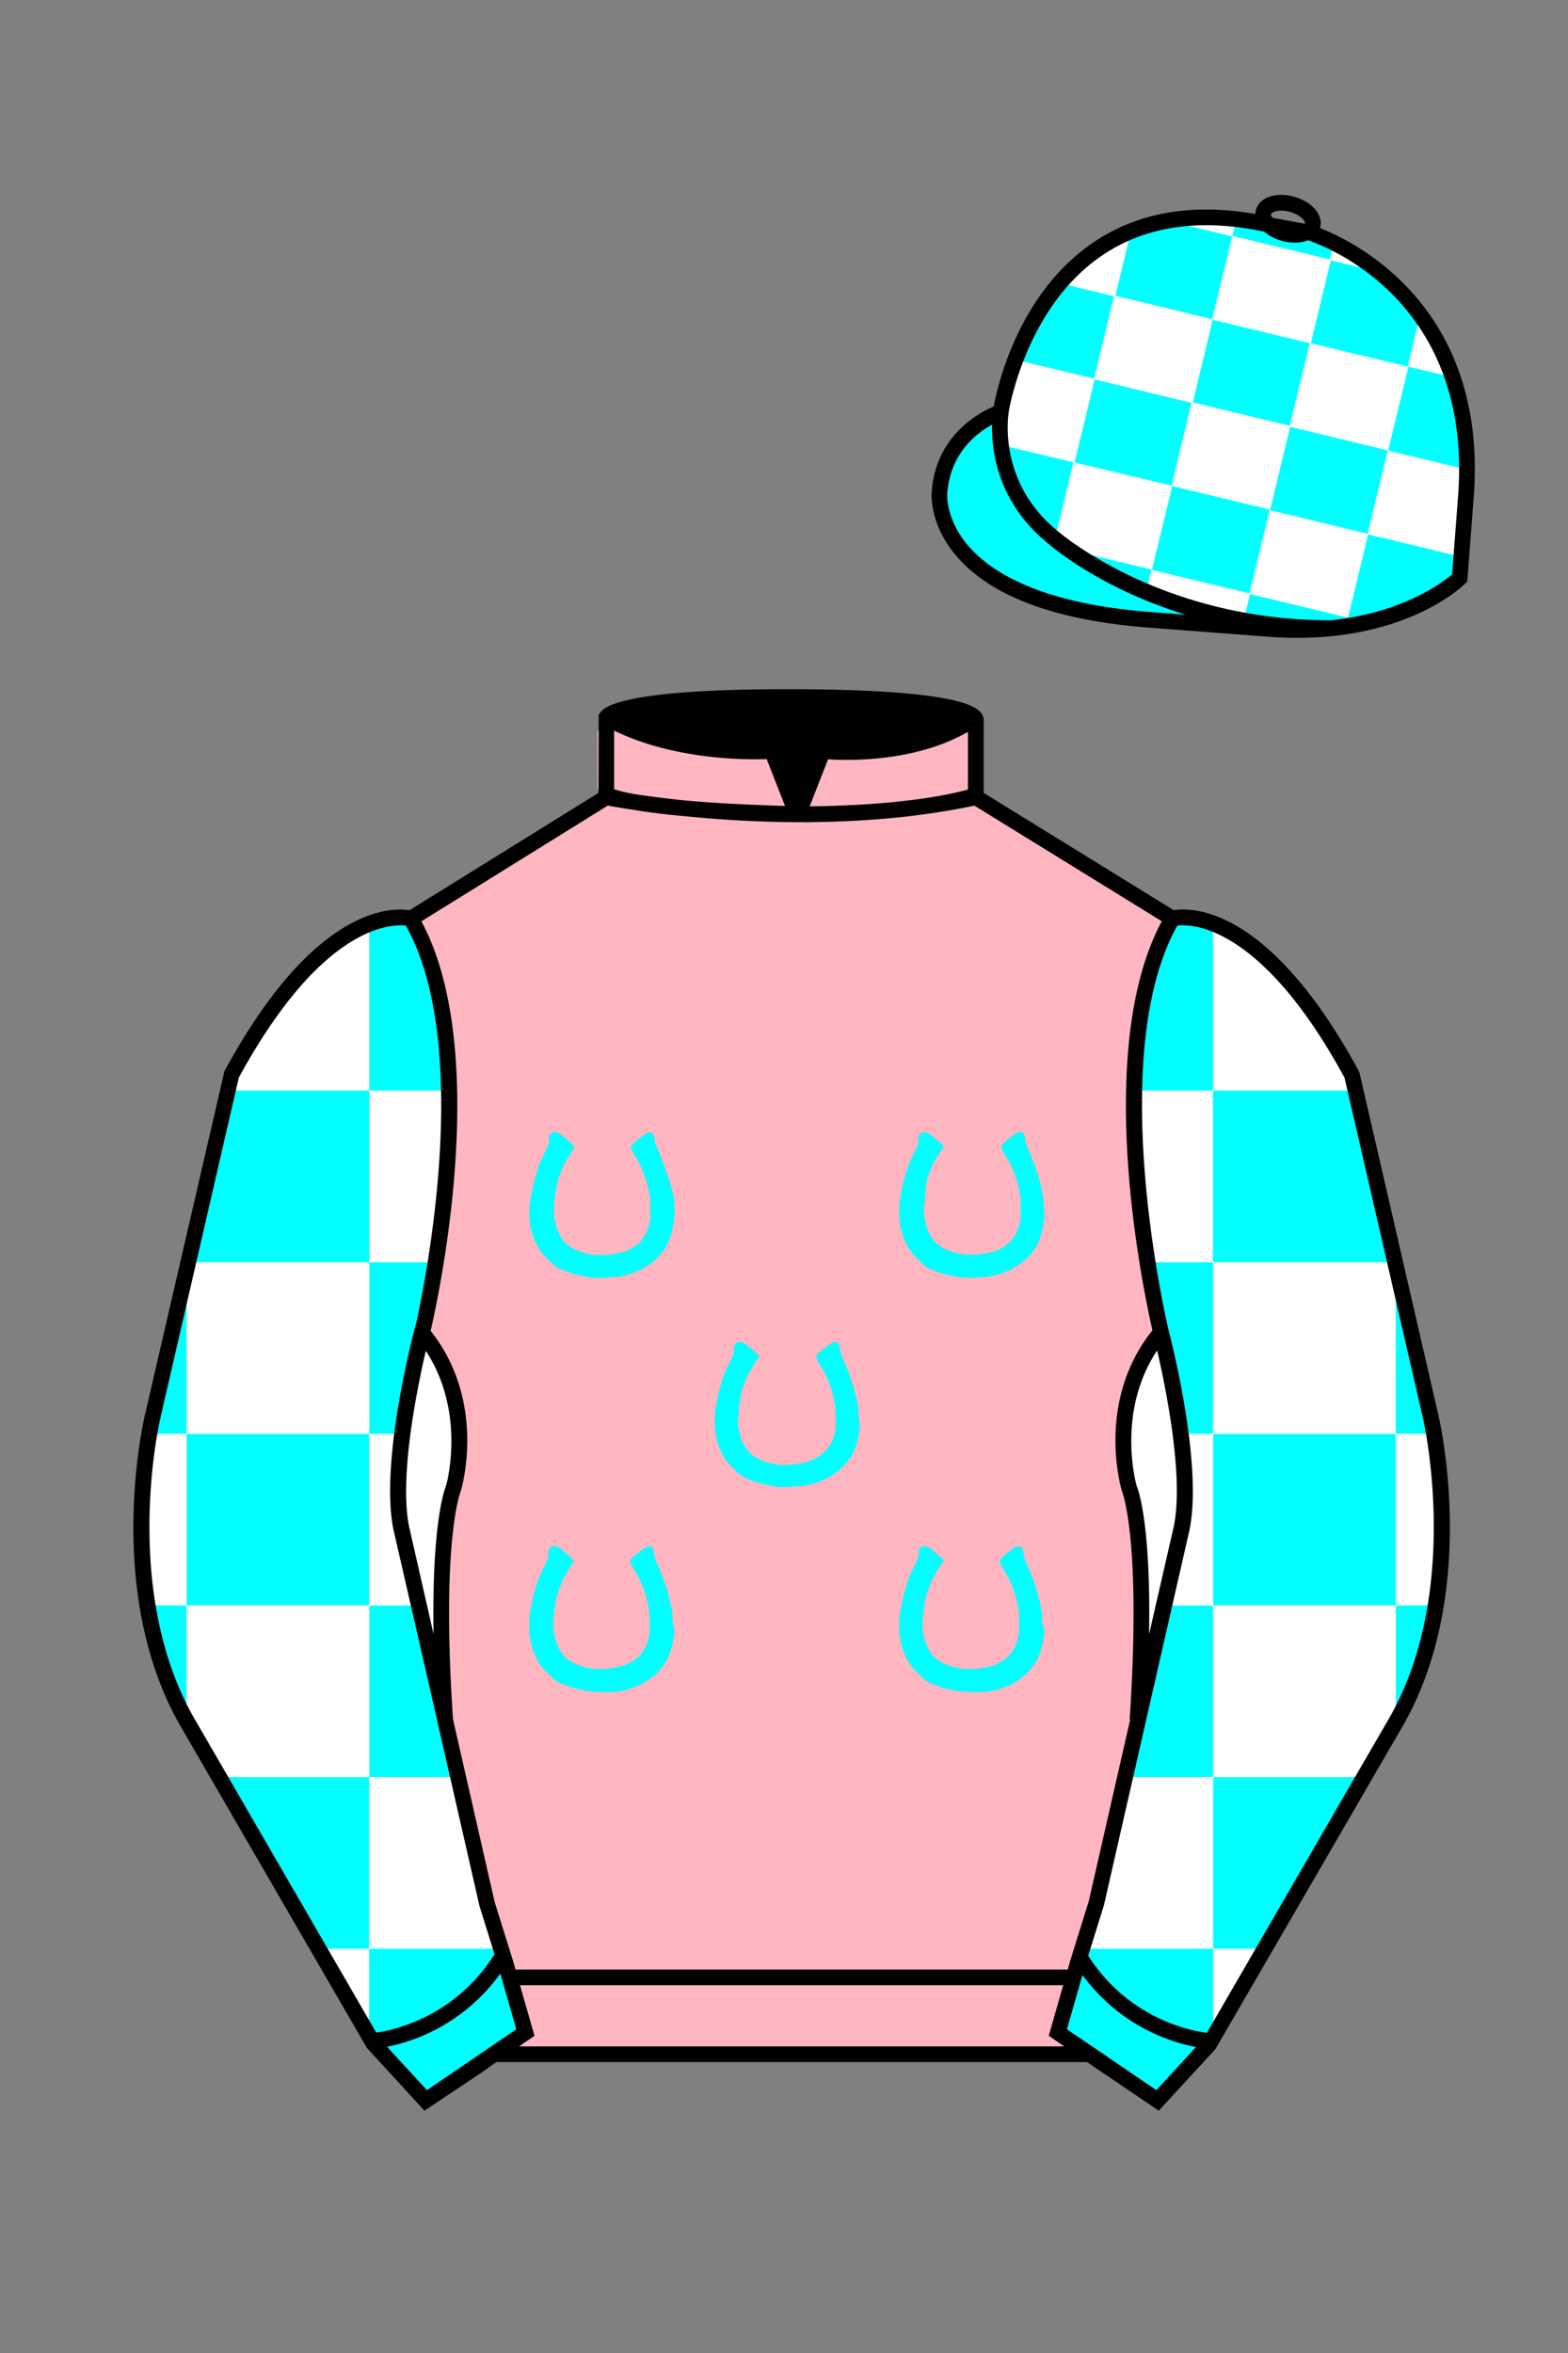 
<svg xmlns="http://www.w3.org/2000/svg" viewBox="0 0 100 150">

	<rect x="0" y="0" width="100" height="150" fill="#808080" stroke="none"/>

	<path d="M74.752 58.99s5.164-1.613 11.451 9.961l5.025 21.795s2.623 11.087-2.232 19.497l-11.869 20.482-3.318 3.605-4.346-2.944H31.484l-1.03.731-3.317 2.213-1.658-1.802-1.659-1.803-5.936-10.241-5.936-10.241c-2.427-4.205-2.985-9.08-2.936-12.902.049-3.823.705-6.595.705-6.595l2.512-10.897 2.512-10.898c3.144-5.787 6.007-8.277 8.084-9.321 2.077-1.043 3.368-.64 3.368-.64l6.228-3.865 6.229-3.865v-5.08s.087-.328 1.571-.655c1.483-.328 4.364-.655 9.95-.655 6.222 0 9.232.368 10.689.737 1.455.369 1.357.737 1.357.737v4.916l12.535 7.73z" fill="#ffb6c1"></path>

<g id="ICON"><g id="Layer_102" data-name="Layer 102"><path d="M43,77.31a4.22,4.22,0,0,1-.16,1.22,3.6,3.6,0,0,1-.27.78,2.75,2.75,0,0,1-.17.29,5.27,5.27,0,0,1-.57.68,4.57,4.57,0,0,1-1.35.82,4.27,4.27,0,0,1-1.36.31c-.27,0-.55.06-.82.06s-.6,0-.9-.08a7.3,7.3,0,0,1-1.58-.45,1.74,1.74,0,0,1-.55-.34c-.19-.18-.39-.37-.57-.56a3.26,3.26,0,0,1-.51-.76,4.34,4.34,0,0,1-.43-1.66A5.92,5.92,0,0,1,33.92,76a10.15,10.15,0,0,1,.42-1.62,4.66,4.66,0,0,1,.26-.61l.34-.7a.71.71,0,0,0,.07-.4.41.41,0,0,1,.26-.47.28.28,0,0,1,.25,0,.87.87,0,0,1,.27.14c.23.18.45.37.66.56s.21.23.06.45a6.66,6.66,0,0,0-.89,1.79,6.42,6.42,0,0,0-.24,1.22l-.06.69a3.06,3.06,0,0,0,.07.8,3.11,3.11,0,0,0,.43,1.09,1.94,1.94,0,0,0,.81.69,3.72,3.72,0,0,0,1.12.34,4.11,4.11,0,0,0,1.16,0,5.36,5.36,0,0,0,.78-.15,2.37,2.37,0,0,0,.87-.43,2.25,2.25,0,0,0,.62-.75,2.68,2.68,0,0,0,.29-1c0-.28,0-.55,0-.83a5.07,5.07,0,0,0-.11-1,6.62,6.62,0,0,0-.61-1.68,6.87,6.87,0,0,0-.44-.74.41.41,0,0,1,0-.09.23.23,0,0,1,0-.33h0a5.18,5.18,0,0,1,.91-.71.35.35,0,0,1,.48.07.41.41,0,0,1,0,.09.62.62,0,0,1,.06.26,1.05,1.05,0,0,0,.08.35,17.18,17.18,0,0,1,.73,1.89A13.25,13.25,0,0,1,43,76.42c0,.3,0,.59.07.89Z" fill="#00ffff"></path><path d="M66.61,77.31a4.23,4.23,0,0,1-.17,1.22,3.6,3.6,0,0,1-.27.78,1.22,1.22,0,0,1-.17.29,4,4,0,0,1-.57.68,4.44,4.44,0,0,1-1.35.82,4.21,4.21,0,0,1-1.36.31c-.27,0-.55.06-.82.06a8.65,8.65,0,0,1-.89-.08,7.3,7.3,0,0,1-1.58-.45,1.68,1.68,0,0,1-.56-.34c-.19-.18-.38-.37-.56-.56a3.3,3.3,0,0,1-.52-.76,4.53,4.53,0,0,1-.43-1.66A5.92,5.92,0,0,1,57.48,76a10.18,10.18,0,0,1,.43-1.62,6.5,6.5,0,0,1,.25-.61l.34-.7a.72.72,0,0,0,.08-.4.39.39,0,0,1,.26-.47.27.27,0,0,1,.25,0,.94.94,0,0,1,.26.14c.23.18.45.37.67.56s.2.23,0,.45a6.63,6.63,0,0,0-.88,1.79A6.42,6.42,0,0,0,59,76.34c0,.23-.05.46-.07.69a3.06,3.06,0,0,0,.07.8,3.31,3.31,0,0,0,.43,1.09,2,2,0,0,0,.82.69,3.66,3.66,0,0,0,1.11.34,4.17,4.17,0,0,0,1.17,0,5,5,0,0,0,.77-.15,2.41,2.41,0,0,0,.88-.43,2.25,2.25,0,0,0,.62-.75,2.88,2.88,0,0,0,.29-1c0-.28,0-.55,0-.83a4,4,0,0,0-.11-1,6.6,6.6,0,0,0-.6-1.68c-.14-.26-.29-.5-.45-.74l0-.09a.24.24,0,0,1,0-.33h0a4.77,4.77,0,0,1,.9-.71.36.36,0,0,1,.49.07.36.36,0,0,1,0,.09.84.84,0,0,1,.07.26,1,1,0,0,0,.07.35,15.38,15.38,0,0,1,.73,1.89,10.13,10.13,0,0,1,.36,1.54c0,.3,0,.59.08.89Z" fill="#00ffff"></path><path d="M43,103.75a4.17,4.17,0,0,1-.16,1.22,3.69,3.69,0,0,1-.27.79,2.75,2.75,0,0,1-.17.29,5.27,5.27,0,0,1-.57.68,4.57,4.57,0,0,1-1.35.82,4.27,4.27,0,0,1-1.36.31,7.52,7.52,0,0,1-.82,0,6.82,6.82,0,0,1-.9-.07,7.3,7.3,0,0,1-1.58-.45,1.77,1.77,0,0,1-.55-.35c-.19-.17-.39-.36-.57-.55a3.26,3.26,0,0,1-.51-.76,4.39,4.39,0,0,1-.43-1.66,6,6,0,0,1,.12-1.64,10,10,0,0,1,.42-1.61,4.66,4.66,0,0,1,.26-.61c.11-.24.23-.47.34-.71a.68.68,0,0,0,.07-.4.42.42,0,0,1,.26-.47.36.36,0,0,1,.25,0,1.17,1.17,0,0,1,.27.15c.23.18.45.36.66.56s.21.23.06.45a6.66,6.66,0,0,0-.89,1.79,6.42,6.42,0,0,0-.24,1.22l-.06.69a3.38,3.38,0,0,0,.5,1.88,1.89,1.89,0,0,0,.81.7,3.72,3.72,0,0,0,1.12.34,4.11,4.11,0,0,0,1.16,0,5.36,5.36,0,0,0,.78-.15,2.53,2.53,0,0,0,.87-.43,2.25,2.25,0,0,0,.62-.75,2.79,2.79,0,0,0,.29-1c0-.28,0-.55,0-.83a5,5,0,0,0-.11-1,6.62,6.62,0,0,0-.61-1.68,6.87,6.87,0,0,0-.44-.74.41.41,0,0,1,0-.09.23.23,0,0,1,0-.33h0a5.18,5.18,0,0,1,.91-.71.34.34,0,0,1,.48.07.41.41,0,0,1,0,.09.58.58,0,0,1,.06.26,1.05,1.05,0,0,0,.08.35,17.83,17.83,0,0,1,.73,1.88,13.91,13.91,0,0,1,.36,1.55c0,.29,0,.59.07.88Z" fill="#00ffff"></path><path d="M66.61,103.75a4.18,4.18,0,0,1-.17,1.22,3.69,3.69,0,0,1-.27.79,1.22,1.22,0,0,1-.17.29,4,4,0,0,1-.57.68,4.44,4.44,0,0,1-1.35.82,4.21,4.21,0,0,1-1.36.31,7.52,7.52,0,0,1-.82,0,6.54,6.54,0,0,1-.89-.07,7.3,7.3,0,0,1-1.58-.45,1.71,1.71,0,0,1-.56-.35c-.19-.17-.38-.36-.56-.55a3.3,3.3,0,0,1-.52-.76,4.58,4.58,0,0,1-.43-1.66,6,6,0,0,1,.12-1.64,10.07,10.07,0,0,1,.43-1.61,6.5,6.5,0,0,1,.25-.61c.11-.24.23-.47.34-.71a.69.69,0,0,0,.08-.4.4.4,0,0,1,.26-.47.35.35,0,0,1,.25,0,1.35,1.35,0,0,1,.26.15c.23.18.45.36.67.56s.2.23,0,.45a6.63,6.63,0,0,0-.88,1.79,6.42,6.42,0,0,0-.24,1.22c0,.23-.05.46-.07.69a3.06,3.06,0,0,0,.07.8,3.26,3.26,0,0,0,.43,1.08,1.92,1.92,0,0,0,.82.7,3.66,3.66,0,0,0,1.11.34,4.17,4.17,0,0,0,1.17,0,5,5,0,0,0,.77-.15,2.58,2.58,0,0,0,.88-.43,2.25,2.25,0,0,0,.62-.75,3,3,0,0,0,.29-1c0-.28,0-.55,0-.83a3.92,3.92,0,0,0-.11-1,6.6,6.6,0,0,0-.6-1.68c-.14-.26-.29-.5-.45-.74l0-.09a.24.24,0,0,1,0-.33h0a4.77,4.77,0,0,1,.9-.71.35.35,0,0,1,.49.07.36.36,0,0,1,0,.09.77.77,0,0,1,.07.26,1,1,0,0,0,.07.35,15.89,15.89,0,0,1,.73,1.88,10.54,10.54,0,0,1,.36,1.55c0,.29,0,.59.08.88Z" fill="#00ffff"></path><path d="M54.83,90.64a3.86,3.86,0,0,1-.16,1.22,3.6,3.6,0,0,1-.27.78,1.69,1.69,0,0,1-.17.29,5.27,5.27,0,0,1-.57.68,4.57,4.57,0,0,1-1.35.82,4.21,4.21,0,0,1-1.36.31c-.27,0-.55.06-.82.06s-.6,0-.9-.08a7.3,7.3,0,0,1-1.58-.45,1.74,1.74,0,0,1-.55-.34c-.19-.18-.39-.37-.57-.56a3.61,3.61,0,0,1-.51-.76A4.34,4.34,0,0,1,45.59,91a5.92,5.92,0,0,1,.12-1.63,11.34,11.34,0,0,1,.42-1.62,6.57,6.57,0,0,1,.26-.61l.34-.7a.7.7,0,0,0,.08-.4.4.4,0,0,1,.25-.47.31.31,0,0,1,.25,0,.87.87,0,0,1,.27.14c.23.18.45.37.67.56s.2.23,0,.46a6.75,6.75,0,0,0-.89,1.78,5.71,5.71,0,0,0-.23,1.22c0,.23,0,.46-.07.69a3.06,3.06,0,0,0,.07.8,3.11,3.11,0,0,0,.43,1.09,1.91,1.91,0,0,0,.82.69,3.88,3.88,0,0,0,1.11.35,4.51,4.51,0,0,0,1.16,0,5.12,5.12,0,0,0,.78-.15,2.37,2.37,0,0,0,.87-.43A2.13,2.13,0,0,0,53,92a2.68,2.68,0,0,0,.29-1,7.67,7.67,0,0,0,0-.83,5.07,5.07,0,0,0-.11-1,6.62,6.62,0,0,0-.61-1.68,6.87,6.87,0,0,0-.44-.74.41.41,0,0,1,0-.09.23.23,0,0,1,0-.33h0a5.18,5.18,0,0,1,.91-.71.35.35,0,0,1,.48.07.41.41,0,0,1,0,.09.62.62,0,0,1,.06.26,1.37,1.37,0,0,0,.08.35,15.38,15.38,0,0,1,.73,1.89,10,10,0,0,1,.36,1.55c0,.29,0,.58.07.88Z" fill="#00ffff"></path></g></g>
<g id="CAP">
	<path fill="#00ffff" d="M83.483 14.819s11.045 3.167 10.006 16.831l-.299 3.929-.098 1.266s-3.854 3.878-12.191 3.244l-7.594-.578c-14.146-1.076-13.389-8.132-13.389-8.132.299-3.929 3.901-5.104 3.901-5.104s2.192-14.981 16.72-12.033l.391.107 2.553.47z"></path>

	<path fill="#FFFFFF" d="M69.141 35.277l.197.047.197.047.197.047.197.047.196.048.197.047.197.047.196.048.197.047.197.047.197.047.197.047.197.047.197.047.197.047.197.047.196.047.197.047.197.047.196.047.197.048.197.047.04-.167.041-.167.041-.167.04-.167.04-.167.04-.167.04-.167.041-.167.041-.167.04-.167.04-.167.04-.167.04-.167.041-.167.04-.167.04-.167.04-.167.041-.167.04-.167.04-.167.04-.167.041-.167.041-.167.04-.167.04-.167.041-.167.041-.167.04-.167.04-.167.04-.167.04-.167.041-.167-.197-.047-.196-.048-.197-.047-.197-.047-.197-.047-.197-.047-.197-.047-.197-.047-.197-.047-.197-.047-.196-.048-.197-.047-.197-.047-.196-.048-.197-.047-.197-.047-.197-.047-.197-.047-.196-.047-.197-.047-.197-.047-.196-.047-.197-.048-.197-.047-.197-.047-.197-.048-.2-.043-.197-.047-.197-.047-.196-.047-.197-.047-.197-.047-.04.167-.041.167-.041.167-.04.167-.04.167-.04.167-.04.167-.04.167-.04.167-.041.167-.04.167-.04.167-.04.167-.04.167-.04.167-.04.167-.041.163-.04.167-.04.167-.04.167-.04.167-.041.167-.041.167-.04.167-.04.167-.041.167-.04.167-.04.167c.001-.001.968.814 1.807 1.14zM79.682 37.86l1.288-5.34 6.293 1.518-1.288 5.34z"></path>
	<path fill="#FFFFFF" d="M79.368 39.34l.04-.167.04-.167.04-.167.041-.167.04-.167.04-.167.041-.167.04-.167.04-.167-.197-.047-.196-.048-.196-.047-.197-.047-.196-.047-.196-.047-.197-.047-.196-.047-.196-.047-.197-.047-.196-.048-.196-.047-.197-.047-.196-.048-.197-.047-.197-.047-.197-.047-.197-.047-.196-.047-.197-.047-.197-.047-.196-.047-.197-.048-.199-.052-.197-.047-.197-.048-.197-.047-.197-.047-.197-.047-.197-.047-.196-.047-.197-.047-.041.167-.04.167-.04.167-.04.167-.04.167-.04.167-.041.167-.04.167c.001-.004 2.705 1.271 6.254 1.681zM63.808 28.36l.197.047.197.047.196.047.197.047.197.047.196.047.197.048.197.047.197.047.197.048.196.047.197.047.197.047.196.047.197.047.197.047.197.047.197.047.197.047.197.047.197.047.197.047.196.048.197.047.041-.167.04-.167.04-.167.04-.167.04-.167.041-.167.041-.167.04-.167.04-.167.041-.167.041-.167.04-.167.04-.167.041-.167.04-.167.04-.167.04-.167.041-.167.041-.167.04-.167.04-.167.041-.167.041-.167.04-.167.04-.167.04-.167.041-.167.04-.167.04-.167.04-.167.04-.167.041-.167-.197-.047-.196-.048-.197-.047-.197-.047-.197-.047-.197-.047-.197-.047-.197-.047-.197-.047-.197-.047-.196-.048-.197-.047-.197-.047-.196-.048-.197-.047-.197-.047-.197-.047-.197-.047-.196-.047-.197-.047-.197-.047-.196-.047-.197-.048-.197-.047-.197-.047-.197-.048c-.004.005-1.278 2.759-.898 5.44z"></path>
	<path fill="#FFFFFF" d="M69.769 24.18l1.288-5.34 6.293 1.519-1.288 5.34z"></path>
	<path fill="#FFFFFF" d="M67.779 18.104l.197.047.197.047.197.048.196.047.197.047.197.047.196.047.197.047.197.047.197.047.197.047.197.047.197.047.197.047.197.047.196.048.197.047.041-.167.04-.167.04-.167.04-.167.04-.167.041-.167.04-.167.04-.167.04-.167.041-.167.04-.167.04-.167.04-.167.041-.167.041-.167.04-.167.04-.167.041-.167.041-.167.04-.167.04-.167.041-.167.04-.167.04-.167c-.004.008-3.014 1.394-4.314 3.207zM77.302 20.378l1.288-5.34 6.294 1.519-1.288 5.34z"></path>
	<path fill="#FFFFFF" d="M74.715 30.976l1.288-5.34 6.293 1.518-1.288 5.34z"></path>
	<path fill="#FFFFFF" d="M82.242 27.201l1.289-5.34 6.293 1.519-1.288 5.34zM93.312 35.527l-.197-.047-.196-.048-.196-.047-.198-.048-.196-.047-.196-.048-.198-.047-.197-.047-.196-.048-.196-.048-.198-.047-.197-.047-.196-.048-.196-.047-.198-.048-.197-.047-.196-.047-.197-.048-.197-.047-.196-.047-.196-.048-.198-.048-.196-.047-.196-.047-.198-.048-.196-.047-.196-.048-.197-.047-.197-.048-.196-.047-.197-.047.04-.167.04-.167.041-.167.04-.167.04-.166.041-.167.04-.167.04-.167.04-.167.04-.167.041-.167.04-.167.04-.166.041-.167.04-.167.04-.167.04-.167.04-.167.041-.167.04-.167.04-.166.042-.167.04-.167.04-.167.04-.167.04-.167.04-.167.04-.167.04-.167.04-.167.041-.167.04-.167.196.048.197.048.197.047.196.047.197.048.197.047.196.047.197.048.197.047.197.047.196.048.197.048.197.047.197.048.196.047.197.048.198.047.196.047.196.048.197.047.197.047.196.048.197.048.197.047.196.047zM92.33 23.978l-.197-.047-.196-.047-.196-.047-.197-.048-.196-.047-.196-.047-.197-.048-.196-.047-.196-.047-.197-.047-.196-.047-.196-.047-.197-.047.04-.167.04-.167.041-.167.04-.167.04-.167.041-.167.04-.167.04-.167.04-.167.04-.167.041-.167.04-.167.04-.167.041-.167.04-.167.04-.167.04-.167.04-.167c-.003-.002 1.242 1.431 1.829 3.619zM87.355 17.191l-.197-.047-.197-.047-.196-.047-.196-.047-.197-.047-.197-.047-.196-.047-.196-.047-.197-.047-.196-.047-.196-.047-.197-.048-.196-.047.04-.167.041-.167.04-.167.04-.167.04-.167.04-.167c-.003-.004.877.388 2.313 1.614zM78.785 14.237l-.04.167-.04.167-.041.167-.04.167-.04.167-.197-.047-.196-.048-.196-.047-.197-.047-.196-.047-.196-.047-.197-.047-.196-.047-.197-.047-.197-.047-.199-.051-.197-.047-.197-.047-.197-.047-.196-.048-.197-.047-.197-.047-.196-.048-.197-.047c.001-.002 2.474-.489 3.939.065z"></path>
</g>

	<path fill="#00ffff" d="M27.109 134.103l2.913-1.944 1.434-.999 2.014-1.385-1.298-4.521-1.154-3.698-5.45-23.896c-.876-4.191 1.314-12.492 1.314-12.492s4.328-17.817-.715-26.405c0 0-5.164-1.613-11.452 9.961L9.69 90.519s-2.623 11.088 2.231 19.498l11.871 20.482 3.317 3.604"></path>


	<path fill="#00ffff" d="M73.785 134.1l-2.912-1.944-1.434-1-2.014-1.384 1.297-4.521 1.154-3.698 5.451-23.896c.875-4.191-1.314-12.493-1.314-12.493s-4.328-17.816.715-26.404c0 0 5.164-1.613 11.451 9.961l5.025 21.795s2.623 11.087-2.232 19.497l-11.869 20.482-3.318 3.605"></path>


	<g fill="#FFFFFF">
		<path d="M77.37 129.699v-5.473H80.649z" fill="#FFFFFF"></path>
		<path d="M68.989 124.229h8.383V113.281h-5.605l-1.807 7.889z" fill="#FFFFFF"></path>
		<path d="M86.837 113.288H77.362V102.341H89.024v7.526z" fill="#FFFFFF"></path>
		<path d="M75.477 93.393c.18 1.411-.115 3.931-.115 3.931l-1.174 5.028H77.368V91.402h-2.104l.213 1.991zM91.929 95.59c0 3.947-.367 6.758-.367 6.758h-2.549V91.4H91.437c-.001 0 .492 3.357.492 4.19z" fill="#FFFFFF"></path>
		<path d="M77.356 80.464h11.662v10.947H77.356zM72.257 69.52H77.355v10.952H73.16s-.604-3.857-.758-6.496l-.145-4.456zM86.468 69.521H77.357V58.919s2.424.501 5.822 4.889c0 0 2.188 3.009 3.008 4.718l.281.995z" fill="#FFFFFF"></path>
	</g>
	<g fill="#FFFFFF">
		<path d="M23.543 129.699v-5.473H20.264z" fill="#FFFFFF"></path>
		<path d="M31.923 124.229h-8.382V113.281h5.606l1.806 7.889z" fill="#FFFFFF"></path>
		<path d="M14.077 113.288H23.552V102.341H11.89v7.526z" fill="#FFFFFF"></path>
		<path d="M25.436 93.393c-.18 1.411.115 3.931.115 3.931l1.174 5.028H23.545V91.402H25.65l-.214 1.991zM8.985 95.59c0 3.947.367 6.758.367 6.758H11.902V91.4H9.478s-.493 3.357-.493 4.19z" fill="#FFFFFF"></path>
		<path d="M11.895 80.464h11.662v10.947H11.895z" fill="#FFFFFF"></path>
		<path d="M28.657 69.52H23.557v10.952H27.756s.604-3.857.758-6.495l.143-4.457zM14.446 69.521h9.106V58.919s-2.424.501-5.822 4.889c0 0-2.187 3.009-3.008 4.718l-.276.995z" fill="#FFFFFF"></path>
	</g>


	<path fill="#ffb6c1" d="M47.835 48.387l1.188 2.979s-8-.104-10.917-1.063v-3.75c0 .001 3.843 2.084 9.729 1.834zm3.948 0l-1.219 3c5.563.094 10.125-1.063 10.125-1.063v-3.688c-3.656 2.033-8.906 1.751-8.906 1.751z"></path>


	<path fill="#fff" d="M25.587 97.434c-.875-4.191 1.313-12.492 1.313-12.492 3.678 4.398 2.014 9.944 2.014 9.944s-1.313 2.917-.525 14.753l-2.802-12.205z"></path>
	<path fill="#fff" d="M75.345 97.434c.877-4.191-1.313-12.492-1.313-12.492-3.678 4.398-2.014 9.944-2.014 9.944s1.313 2.917.525 14.753l2.802-12.205z"></path>
	<path d="M84.819 40.543c-11.27 0-17.779-5.718-18.052-5.961-4.297-3.521-3.444-8.346-3.406-8.55l.982.184c-.033.181-.769 4.457 3.075 7.606.08.071 6.532 5.721 17.403 5.721h.09l.002 1h-.094z
	M82.73 40.661c-.596 0-1.218-.023-1.867-.072l-7.593-.579c-6.005-.457-10.158-2.021-12.344-4.647-1.696-2.038-1.513-3.956-1.504-4.037.271-3.571 3.034-5.027 3.952-5.415.256-1.371 1.571-7.096 6.191-10.343 2.977-2.091 6.7-2.705 11.074-1.816l.423.115 2.559.471c.114.033 11.425 3.44 10.367 17.35l-.411 5.379-.13.13c-.151.154-3.53 3.464-10.717 3.464zm-5.795-26.304c-2.591 0-4.87.677-6.794 2.03-4.813 3.383-5.817 9.896-5.826 9.961l-.045.305-.294.098c-.134.044-3.289 1.132-3.558 4.667-.008.078-.137 1.629 1.303 3.337 1.386 1.645 4.527 3.718 11.625 4.258l7.594.578c7.166.546 10.944-2.356 11.67-2.982l.381-4.997c.977-12.83-9.1-16.144-9.624-16.307l-2.958-.58a17.567 17.567 0 0 0-3.474-.368z
	M82.73 40.661c-.596 0-1.218-.023-1.867-.072l-7.593-.579c-6.005-.457-10.158-2.021-12.344-4.647-1.696-2.038-1.513-3.956-1.504-4.037.271-3.571 3.034-5.027 3.952-5.415.256-1.371 1.571-7.096 6.191-10.343 2.977-2.091 6.7-2.705 11.074-1.816l.423.115 2.559.471c.114.033 11.425 3.44 10.367 17.35l-.411 5.379-.13.13c-.151.154-3.53 3.464-10.717 3.464zm-5.795-26.304c-2.591 0-4.87.677-6.794 2.03-4.813 3.383-5.817 9.896-5.826 9.961l-.045.305-.294.098c-.134.044-3.289 1.132-3.558 4.667-.008.078-.137 1.629 1.303 3.337 1.386 1.645 4.527 3.718 11.625 4.258l7.594.578c7.166.546 10.944-2.356 11.67-2.982l.381-4.997c.977-12.83-9.1-16.144-9.624-16.307l-2.958-.58a17.567 17.567 0 0 0-3.474-.368z
	M82.574 15.469a3.11 3.11 0 0 1-.82-.114c-.686-.19-1.256-.589-1.524-1.066-.169-.299-.215-.613-.132-.908.223-.802 1.273-1.161 2.436-.838.685.189 1.255.587 1.524 1.065.169.299.215.614.132.91-.082.295-.282.54-.58.709-.285.16-.646.242-1.036.242zm-.858-2.042c-.389 0-.63.131-.655.223-.009.033.005.087.039.147.104.185.409.452.922.594.513.143.91.07 1.095-.035.061-.035.101-.074.109-.107l.001-.002c.01-.033-.005-.088-.04-.149-.104-.185-.408-.451-.92-.593a2.105 2.105 0 0 0-.551-.078z
	M73.901 134.551l-7.018-4.773 1.396-4.866 1.157-3.71 5.441-23.858c.839-4.021-1.289-12.173-1.311-12.254-.181-.745-4.32-18.123.767-26.785l.099-.167.184-.057c.229-.071 5.632-1.596 12.04 10.199l.048.126 5.025 21.795c.108.458 2.611 11.375-2.287 19.859L77.51 130.632l-3.609 3.919zm-5.857-5.19l5.701 3.883 2.991-3.249 11.842-20.436c4.696-8.134 2.204-19.022 2.179-19.131l-5.011-21.731c-5.364-9.843-9.742-9.825-10.658-9.696-4.709 8.387-.593 25.667-.55 25.842.088.334 2.206 8.455 1.317 12.714l-5.453 23.905-1.164 3.736-1.194 4.163zM27.069 134.554l-3.671-4.006-11.871-20.482c-4.897-8.485-2.394-19.403-2.284-19.864l5.071-21.919c6.411-11.799 11.813-10.27 12.04-10.199l.185.057.098.167c5.087 8.663.948 26.041.77 26.776-.024.091-2.152 8.245-1.31 12.271l5.448 23.888 1.144 3.661 1.4 4.877-7.02 4.773zm-2.834-4.555l2.99 3.248 5.702-3.883-1.198-4.175-1.151-3.688-5.46-23.934c-.893-4.267 1.227-12.388 1.317-12.731.04-.165 4.155-17.44-.551-25.829-.909-.107-5.339-.069-10.661 9.692l-5.008 21.729c-.026.111-2.519 11.001 2.176 19.136l11.844 20.435z
	M23.777 130.604l-.057-.998c.049-.003 4.939-.348 7.894-5.146l.852.523c-3.237 5.258-8.468 5.609-8.689 5.621z
	M27.903 109.751l-2.805-12.215c-.89-4.259 1.229-12.379 1.319-12.723l.247-.935.621.742c3.807 4.551 2.18 10.171 2.109 10.408-.034.087-1.268 3.124-.505 14.576l-.986.147zm-1.827-12.425l1.575 6.859c-.126-7.325.762-9.403.808-9.505-.004 0 1.317-4.618-1.323-8.591-.54 2.327-1.721 8.062-1.06 11.237zM51.09 52.412c-6.99 0-12.442-1.079-12.523-1.095l.198-.98c.12.025 12.197 2.409 23.363.001l.211.978c-3.813.822-7.727 1.096-11.249 1.096z
	M51.547 52.42l-.754-.02c-10.628-.278-12.238-1.21-12.453-1.394l.65-.76-.325.38.288-.408c.059.036 1.529.871 11.112 1.161l-1.17-2.989c-1.409.054-6.492.059-10.477-2.209l.494-.869c4.315 2.455 10.223 2.065 10.282 2.063l.367-.026 1.986 5.071z
	M50.904 52.404h-.733l1.983-5.065.379.041c.058.007 5.735.577 9.436-2.061l.58.814c-3.475 2.477-8.334 2.363-9.738 2.272L51.638 51.4c7.338-.069 10.418-1.167 10.449-1.178l.344.939c-.139.051-3.485 1.243-11.527 1.243z
	M73.031 109.751l-.986-.146c.762-11.452-.472-14.489-.484-14.519-.092-.295-1.719-5.915 2.088-10.466l.621-.742.246.935c.091.344 2.209 8.465 1.318 12.723l-.002.01-2.801 12.205zm.766-23.661c-2.652 3.985-1.314 8.603-1.3 8.652.027.051.912 2.12.786 9.44l1.573-6.856c.663-3.176-.518-8.911-1.059-11.236zM32.544 125.555h35.971v1H32.544zM77.101 130.604c-.222-.012-5.455-.362-8.689-5.621l.852-.523c2.964 4.818 7.844 5.144 7.893 5.146l-.056.998zM50.949 44.453c9.949 0 11.197 1.295 11.197 1.295-3.447 2.682-9.653 2.065-9.653 2.065l-1.61 3.884-1.652-3.822c-8.023 0-10.431-2.188-10.431-2.188s1.083-1.234 12.149-1.234z
	M73.899 134.553l-4.575-3.1H31.658l-.9.639-3.685 2.459-3.671-4.007-11.871-20.482c-2.565-4.445-3.049-9.609-3.003-13.16.049-3.834.691-6.588.719-6.703l5.071-21.919c2.657-4.891 5.449-8.097 8.299-9.529 1.731-.87 2.992-.805 3.498-.724l12.051-7.479.017-4.93c.111-.418.748-.75 1.947-1.015 2.004-.442 5.388-.667 10.058-.667 5.202 0 8.839.253 10.812.752.907.23 1.427.502 1.636.857a.696.696 0 0 1 .099.391v4.611l12.125 7.479c1.135-.186 6.067-.296 11.799 10.253l.048.126L91.732 90.2c.108.458 2.611 11.375-2.287 19.859L77.51 130.632l-3.611 3.921zm-49.659-4.558l2.99 3.249 4.109-2.791h38.292l4.116 2.789 2.989-3.247 11.842-20.436c4.701-8.143 2.204-19.022 2.179-19.131l-5.011-21.732c-5.95-10.916-10.79-9.678-10.836-9.661l-.212.061-.194-.114-12.771-7.877v-5.079c-.095-.068-.353-.209-.98-.369-1.301-.329-4.189-.722-10.566-.722-5.727 0-8.513.35-9.842.644-.712.157-1.041.303-1.179.382v5.143l-12.887 7.998-.218-.068c-.006-.002-1.155-.315-2.994.609-1.825.917-4.664 3.233-7.837 9.053l-5.008 21.729c-.007.03-.645 2.771-.692 6.489-.044 3.425.417 8.398 2.869 12.646l11.841 20.435zm14.835-83.971z
	" fill="#000000"></path>

</svg>
